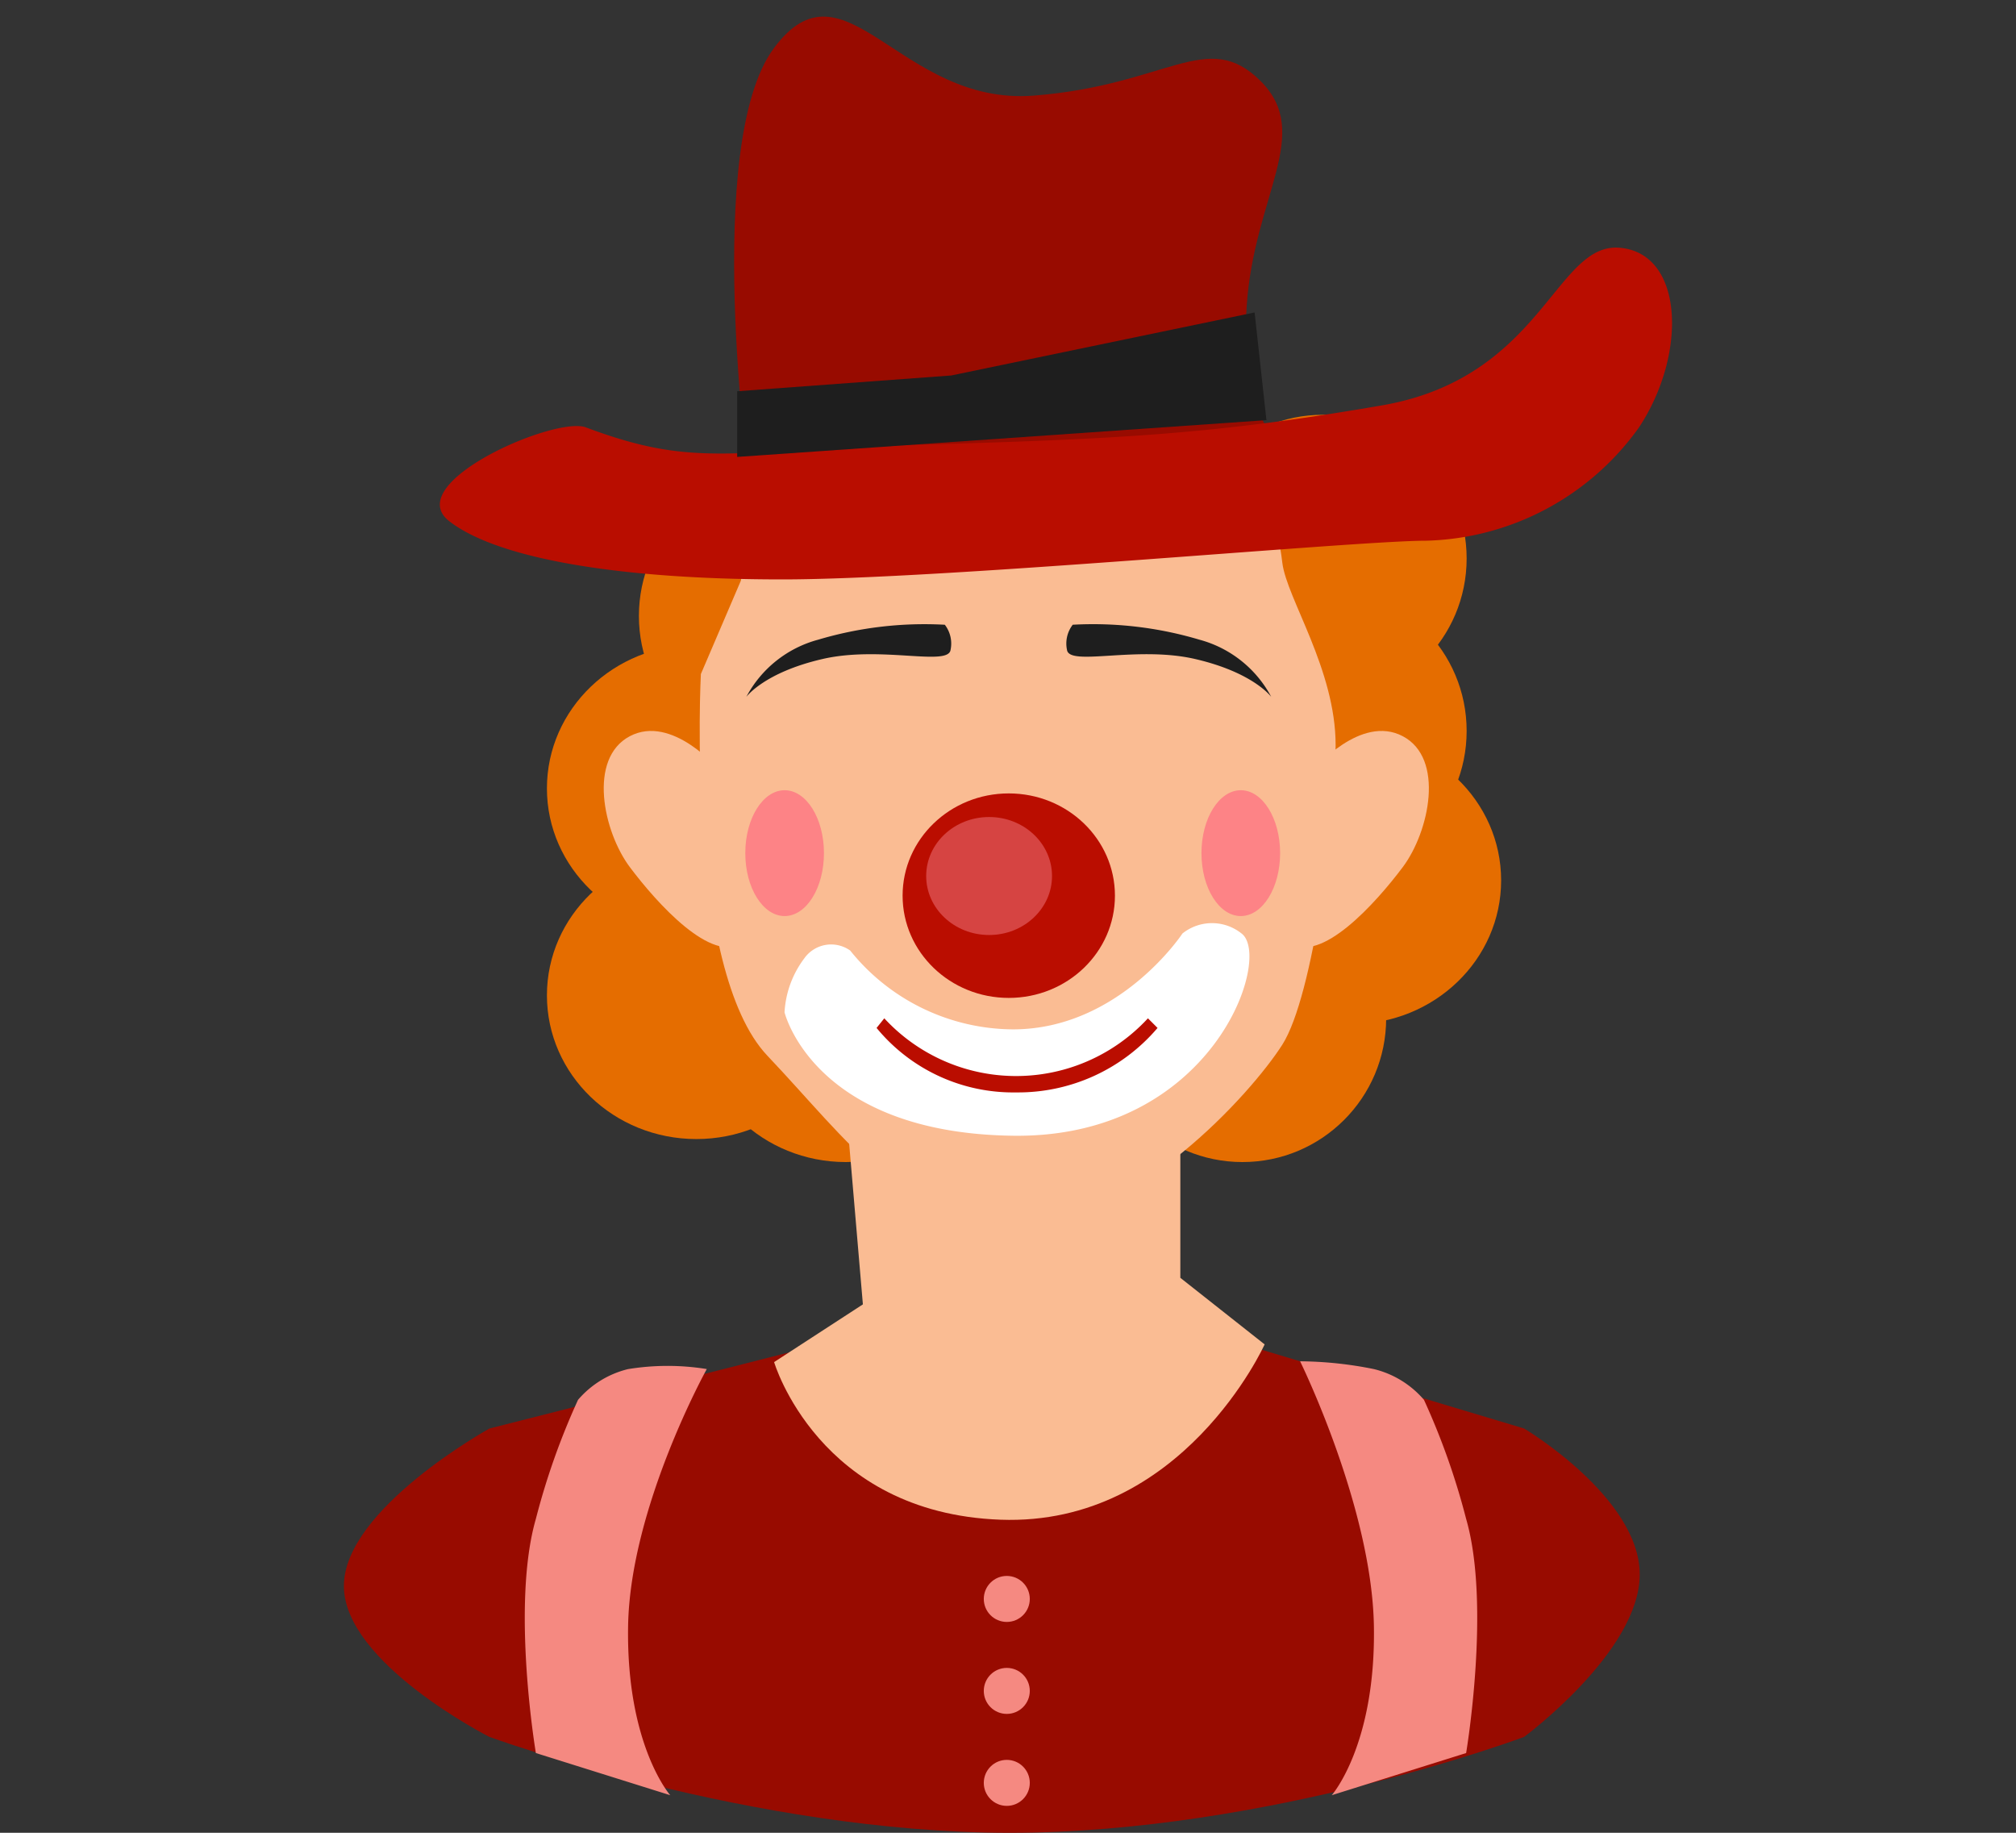 <svg xmlns="http://www.w3.org/2000/svg" width="110" height="100" viewBox="0 0 110 100">
  <rect x="0" y="0" width="110" height="100" fill="#333333" stroke="none"/>
  <g id="arculattervezes_" transform="translate(-564 -244)">
    <rect id="Rectangle_286" data-name="Rectangle 286" width="110" height="100" transform="translate(564 244)" fill="none"/>
    <g id="Group_572" data-name="Group 572" transform="translate(373.422 68.538)">
      <path id="Path_832" data-name="Path 832" d="M-4.716,4.565,25.858-3.2,51.739,4.565s6.308,3.757,6.308,7.963-6.308,8.863-6.308,8.863-13.946,5.233-28.06,5.233-28.4-5.233-28.4-5.233-7.937-4.028-7.937-8.234S-4.716,4.565-4.716,4.565Z" transform="translate(222 248.839)" fill="#980b00"/>
      <circle id="Ellipse_12" data-name="Ellipse 12" cx="7.841" cy="7.841" r="7.841" transform="translate(225.439 201.229)" fill="#e56d00"/>
      <ellipse id="Ellipse_13" data-name="Ellipse 13" cx="8.155" cy="7.841" rx="8.155" ry="7.841" transform="translate(220.42 210.638)" fill="#e56d00"/>
      <ellipse id="Ellipse_14" data-name="Ellipse 14" cx="8.155" cy="7.841" rx="8.155" ry="7.841" transform="translate(220.42 221.929)" fill="#e56d00"/>
      <ellipse id="Ellipse_15" data-name="Ellipse 15" cx="8.155" cy="7.841" rx="8.155" ry="7.841" transform="translate(228.575 223.184)" fill="#e56d00"/>
      <circle id="Ellipse_16" data-name="Ellipse 16" cx="7.841" cy="7.841" r="7.841" transform="translate(250.53 223.184)" fill="#e56d00"/>
      <ellipse id="Ellipse_17" data-name="Ellipse 17" cx="8.155" cy="7.841" rx="8.155" ry="7.841" transform="translate(256.175 215.657)" fill="#e56d00"/>
      <circle id="Ellipse_18" data-name="Ellipse 18" cx="7.841" cy="7.841" r="7.841" transform="translate(254.921 207.502)" fill="#e56d00"/>
      <circle id="Ellipse_19" data-name="Ellipse 19" cx="7.841" cy="7.841" r="7.841" transform="translate(254.921 198.093)" fill="#e56d00"/>
      <path id="Path_824" data-name="Path 824" d="M282.741,202.921s-2.543-3.027-4.844-1.816-1.453,5.207,0,7.145,4.481,5.328,6.176,4.117S282.741,202.921,282.741,202.921Z" transform="translate(-52.952 14.525)" fill="#fabc93"/>
      <path id="Path_825" data-name="Path 825" d="M278.319,202.921s2.543-3.027,4.844-1.816,1.453,5.207,0,7.145-4.481,5.328-6.176,4.117S278.319,202.921,278.319,202.921Z" transform="translate(-16.046 14.525)" fill="#fabc93"/>
      <path id="Path_826" data-name="Path 826" d="M302.131,250.586l.848,9.93-4.844,3.149s2.417,8.237,12.352,8.6S324.9,262.7,324.9,262.7l-4.6-3.633v-8.477Z" transform="translate(-65.319 -13.885)" fill="#fabc93"/>
      <path id="Path_823" data-name="Path 823" d="M288.738,173.747s-.848,16.106,3.633,20.829,7.387,9.2,13.684,9.2,12.715-7.145,14.411-9.809,2.906-12.231,2.906-16.348-2.664-7.993-2.906-9.93-.969-8.356-14.411-8.84-15.137,9.809-15.137,9.809Z" transform="translate(-59.918 38.492)" fill="#fabc93"/>
      <ellipse id="Ellipse_8" data-name="Ellipse 8" cx="5.793" cy="5.579" rx="5.793" ry="5.579" transform="translate(239.827 218.752)" fill="#ba0d00"/>
      <ellipse id="Ellipse_9" data-name="Ellipse 9" cx="3.433" cy="3.219" rx="3.433" ry="3.219" transform="translate(241.114 220.04)" fill="#d64442"/>
      <path id="Path_821" data-name="Path 821" d="M620.6,227.383a11.465,11.465,0,0,0,8.885,4.3c5.8,0,9.244-5.231,9.244-5.231a2.581,2.581,0,0,1,3.224,0c1.72,1.29-1.576,11.178-12.468,11.035s-12.468-6.736-12.468-6.736a5.379,5.379,0,0,1,1.075-2.938A1.794,1.794,0,0,1,620.6,227.383Z" transform="translate(-383.632 -0.057)" fill="#fff"/>
      <path id="Path_822" data-name="Path 822" d="M621.783,235.563a9.787,9.787,0,0,0,14.385,0l.525.525a9.989,9.989,0,0,1-7.718,3.518,9.65,9.65,0,0,1-7.613-3.518Z" transform="translate(-382.955 -4.54)" fill="#ba0d00"/>
      <ellipse id="Ellipse_10" data-name="Ellipse 10" cx="2.146" cy="3.433" rx="2.146" ry="3.433" transform="translate(231.244 218.578)" fill="#fd8386"/>
      <ellipse id="Ellipse_11" data-name="Ellipse 11" cx="2.146" cy="3.433" rx="2.146" ry="3.433" transform="translate(256.134 218.578)" fill="#fd8386"/>
      <path id="Path_827" data-name="Path 827" d="M.142.828a1.681,1.681,0,0,0,0,1.4c.32.88,3.64-1.08,6.92-1.08s4.52,1.08,4.52,1.08A6.28,6.28,0,0,0,7.062.068,20.294,20.294,0,0,0,.142.828Z" transform="translate(249.158 208.71) rotate(13)" fill="#1e1e1e"/>
      <path id="Path_828" data-name="Path 828" d="M.142,1.627a1.681,1.681,0,0,1,0-1.4c.32-.88,3.64,1.08,6.92,1.08s4.52-1.08,4.52-1.08a6.28,6.28,0,0,1-4.52,2.16A20.294,20.294,0,0,1,.142,1.627Z" transform="translate(242.635 211.103) rotate(167)" fill="#1e1e1e"/>
      <path id="Path_830" data-name="Path 830" d="M640.864,162.393s-2.262-1.505-1.863-7.545,3.651-9.425.745-12.3-5.054.244-12.369.81-10.3-7.821-14.18-2.579-1.355,23.544-1.355,23.544Z" transform="translate(-380.4 37.321)" fill="#980b00"/>
      <path id="Path_829" data-name="Path 829" d="M609.506,172.984c-10.859.3-12.6,1.329-18.638-.933-1.683-.631-10.122,3.051-7.445,5.125s9.406,3.171,18.154,3.171,31.221-2.112,35.143-2.112a14.722,14.722,0,0,0,11.614-6.184c2.64-4,2.451-9.5-1.056-9.8s-4.223,7.089-12.971,8.6S620.366,172.683,609.506,172.984Z" transform="translate(-368.325 26.729)" fill="#b90d00"/>
      <path id="Path_831" data-name="Path 831" d="M383.369,110.487l-.645-5.876-16.553,3.439-11.68.86v3.583Z" transform="translate(-123.69 87.899)" fill="#1e1e1e"/>
      <path id="Path_833" data-name="Path 833" d="M235.007,293.894s-4.19,7.541-4.294,14.035,2.3,9.217,2.3,9.217l-7.332-2.3s-1.362-8.065,0-12.778a38.776,38.776,0,0,1,2.3-6.494,5.224,5.224,0,0,1,2.723-1.676A13.389,13.389,0,0,1,235.007,293.894Z" transform="translate(-5.864 -43.734)" fill="#f58981"/>
      <path id="Path_834" data-name="Path 834" d="M225.507,293.331s3.922,7.964,4.027,14.458-2.3,9.217-2.3,9.217l7.332-2.3s1.362-8.065,0-12.778a38.773,38.773,0,0,0-2.3-6.494,5.223,5.223,0,0,0-2.723-1.676A20.887,20.887,0,0,0,225.507,293.331Z" transform="translate(36.009 -43.594)" fill="#f58981"/>
      <circle id="Ellipse_20" data-name="Ellipse 20" cx="1.255" cy="1.255" r="1.255" transform="translate(244.257 261.448)" fill="#f58981"/>
      <circle id="Ellipse_21" data-name="Ellipse 21" cx="1.255" cy="1.255" r="1.255" transform="translate(244.257 266.466)" fill="#f58981"/>
      <circle id="Ellipse_22" data-name="Ellipse 22" cx="1.255" cy="1.255" r="1.255" transform="translate(244.257 271.484)" fill="#f58981"/>
    </g>
  </g>
</svg>
